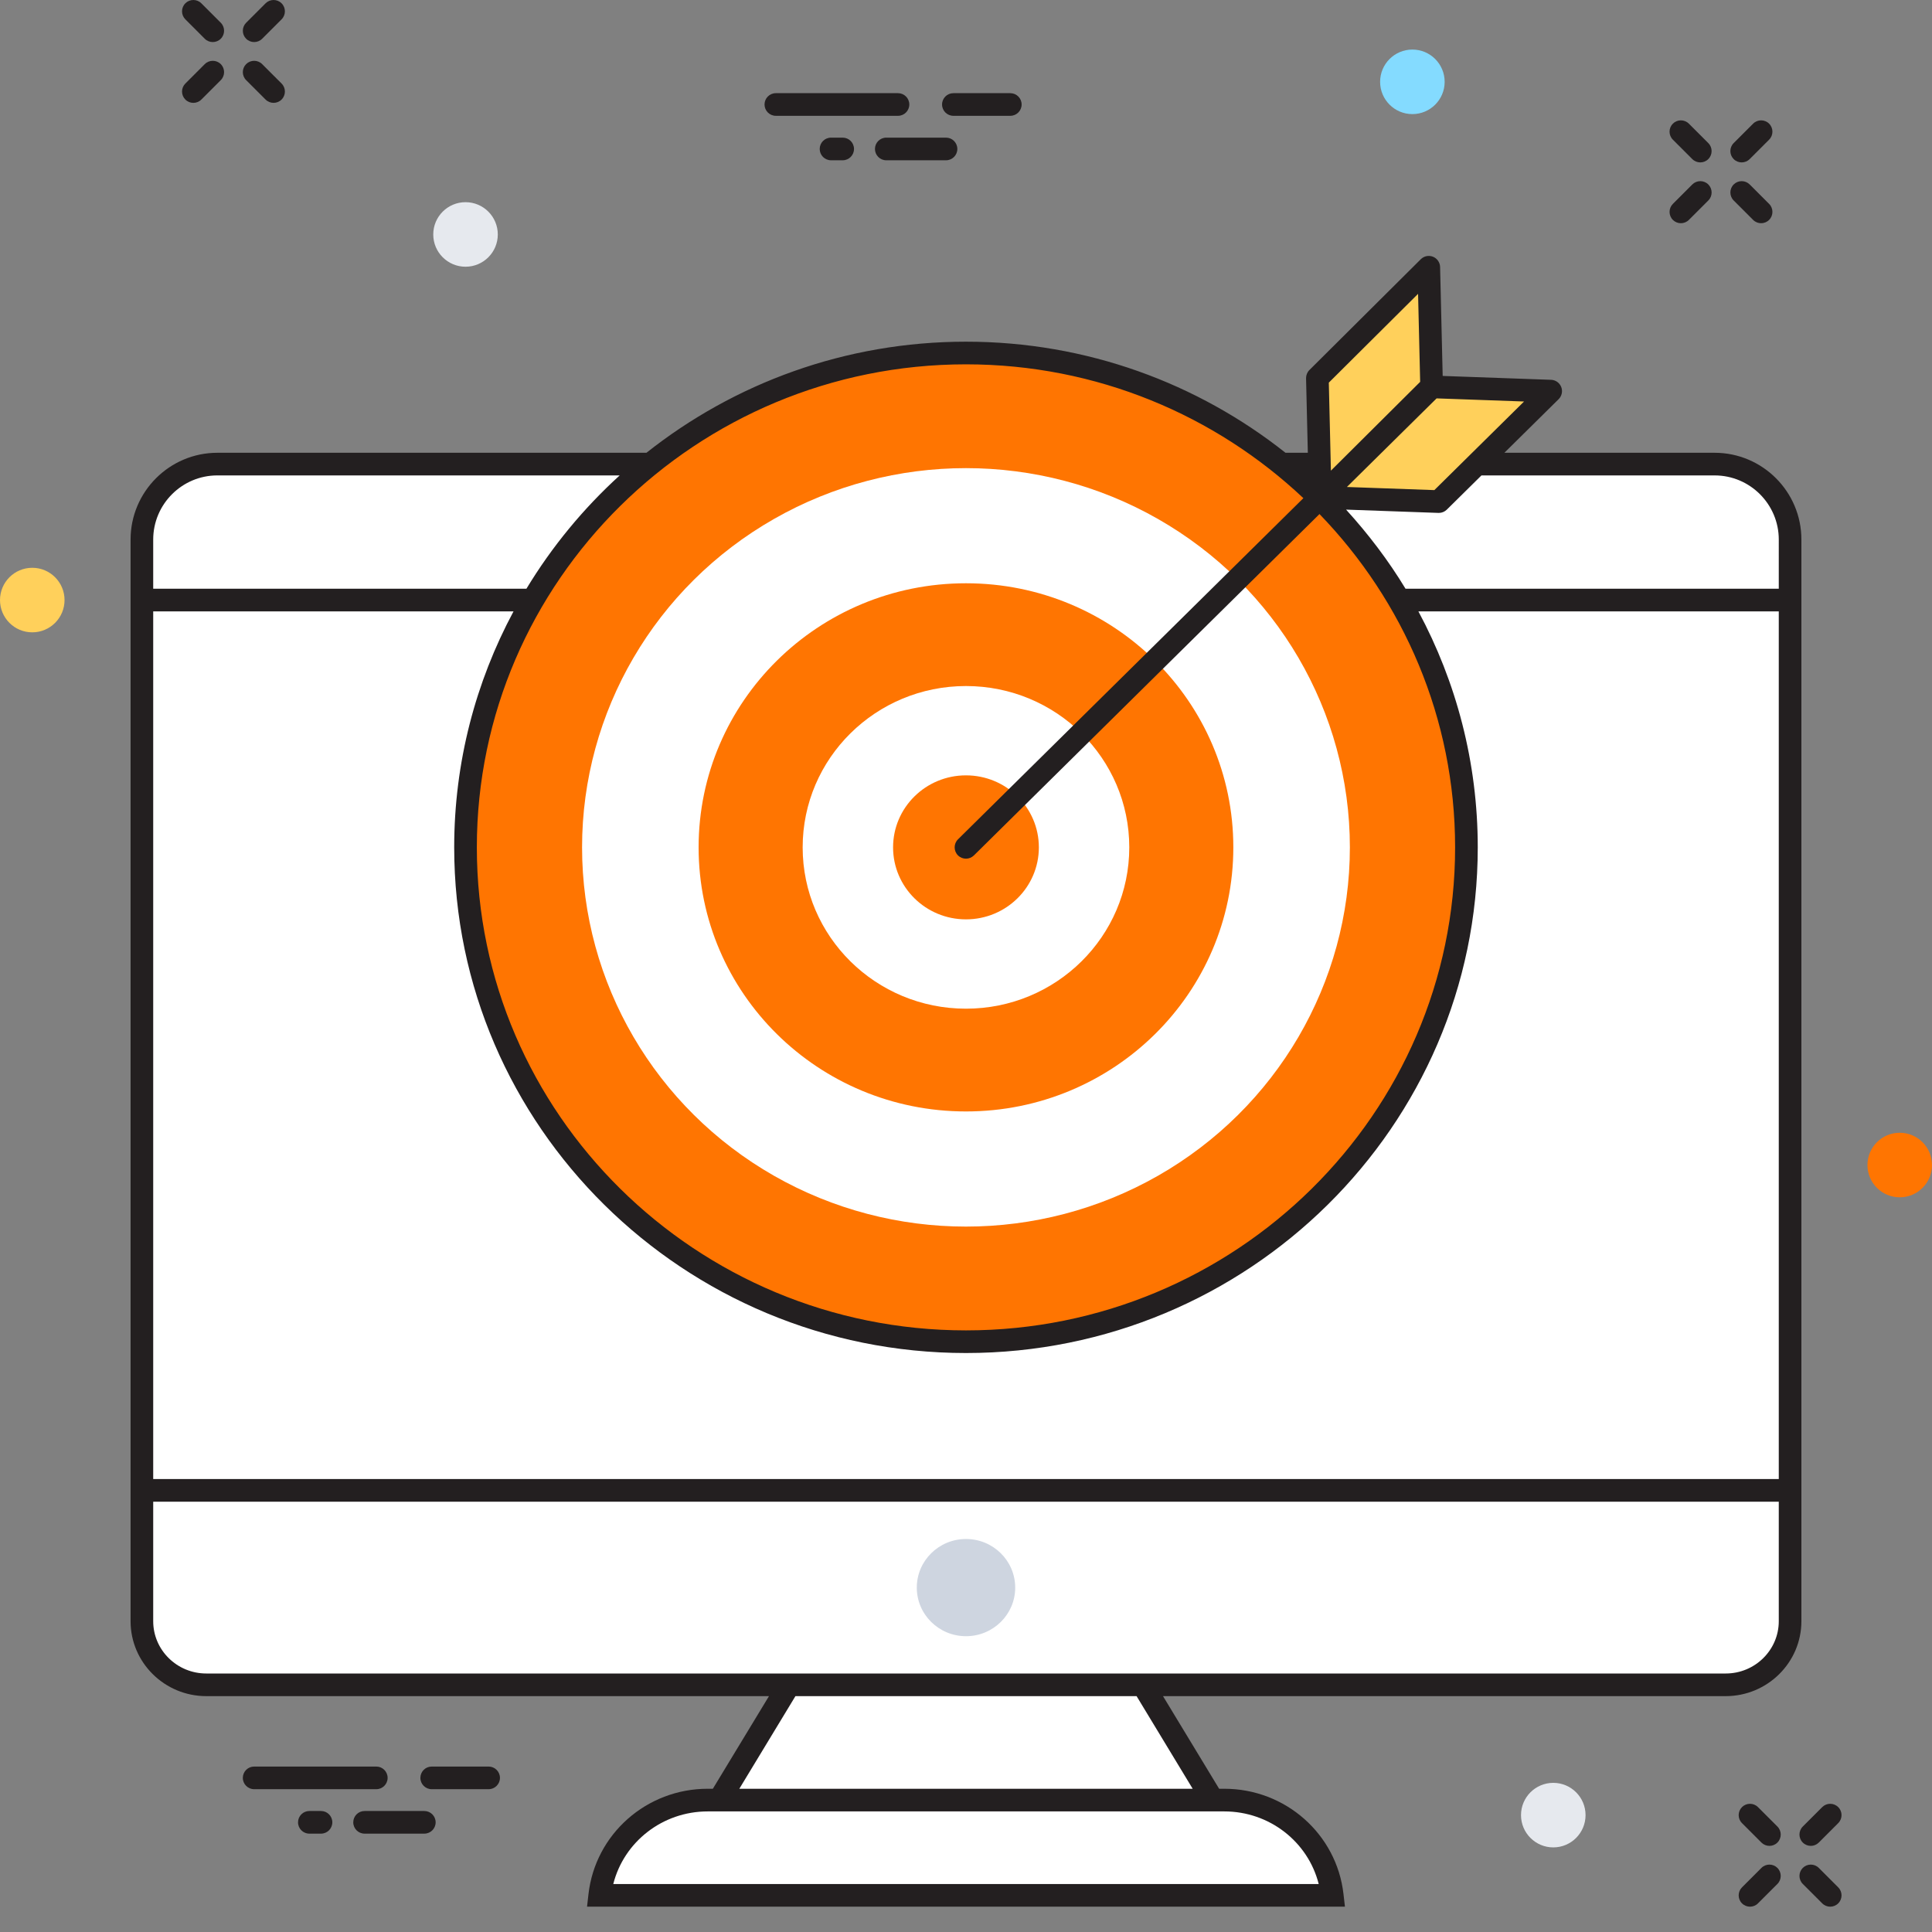 <?xml version="1.0" encoding="utf-8"?>
<!-- Generator: Adobe Illustrator 15.0.0, SVG Export Plug-In . SVG Version: 6.00 Build 0)  -->
<!DOCTYPE svg PUBLIC "-//W3C//DTD SVG 1.1//EN" "http://www.w3.org/Graphics/SVG/1.1/DTD/svg11.dtd">
<svg version="1.1" id="Layer_1" xmlns="http://www.w3.org/2000/svg" xmlns:xlink="http://www.w3.org/1999/xlink" x="0px" y="0px"
	 width="250px" height="250px" viewBox="0 0 250 250" enable-background="new 0 0 250 250" xml:space="preserve">
<rect x="0" y="0" width="250" height="250" fill="#808080" stroke="none"/>
<g>
	<path fill="#FFFFFF" d="M231.641,192.854H18.36V69.819c0-5.394,4.374-9.766,9.766-9.766h193.748c5.394,0,9.767,4.372,9.767,9.766
		V192.854L231.641,192.854z"/>
	<path fill="#FFFFFF" d="M18.36,209.784v-16.93h213.281v16.93c0,4.547-3.73,8.23-8.332,8.23H26.691
		C22.091,218.015,18.36,214.331,18.36,209.784z"/>
	<polygon fill="#FFFFFF" points="156.934,232.931 147.896,218.015 102.104,218.015 93.066,232.931 	"/>
	<path fill="#FFFFFF" d="M172.395,245.259c-0.789-6.934-6.738-12.328-13.972-12.328H91.577c-7.229,0-13.183,5.396-13.972,12.328
		H172.395z"/>
	<g>
		<ellipse fill="#CED5E0" cx="125" cy="205.435" rx="6.367" ry="6.289"/>
	</g>
	<g>
		<path fill="#FFFFFF" stroke="#231F20" stroke-miterlimit="10" d="M66.75,185.261"/>
	</g>
	<ellipse fill="#ff7501" cx="124.996" cy="109.648" rx="64.759" ry="63.968"/>
	<g>
		<ellipse fill="#FFFFFF" cx="124.996" cy="109.648" rx="49.677" ry="49.072"/>
	</g>
	<g>
		<ellipse fill="#ff7501" cx="124.996" cy="109.648" rx="34.596" ry="34.173"/>
	</g>
	<g>
		<ellipse fill="#FFFFFF" cx="124.996" cy="109.648" rx="21.132" ry="20.875"/>
	</g>
	<g>
		<ellipse fill="#ff7501" cx="124.996" cy="109.648" rx="9.432" ry="9.317"/>
	</g>
	<polygon fill="#FFD05B" points="186.186,64.906 170.846,64.359 185.316,50.063 200.657,50.611 	"/>
	<polygon fill="#FFD05B" points="170.468,48.918 170.834,64.345 185.247,50.006 184.881,34.581 	"/>
	<g>
		<g>
			<path fill="#231F20" d="M234.316,238.856c-0.375,0-0.75-0.146-1.037-0.431c-0.571-0.569-0.571-1.5,0-2.071l2.515-2.515
				c0.572-0.571,1.499-0.571,2.071,0c0.572,0.57,0.572,1.5,0,2.072l-2.512,2.514C235.064,238.712,234.691,238.856,234.316,238.856z"
				/>
		</g>
		<g>
			<path fill="#231F20" d="M226.448,246.724c-0.374,0-0.75-0.143-1.036-0.43c-0.572-0.572-0.572-1.498,0-2.07l2.515-2.516
				c0.571-0.572,1.499-0.572,2.071,0c0.57,0.572,0.57,1.502,0,2.072l-2.516,2.514C227.197,246.581,226.822,246.724,226.448,246.724z
				"/>
		</g>
		<g>
			<path fill="#231F20" d="M236.83,246.724c-0.376,0-0.75-0.143-1.036-0.43l-2.515-2.514c-0.571-0.572-0.571-1.5,0-2.072
				c0.572-0.572,1.502-0.572,2.074,0l2.512,2.516c0.572,0.572,0.572,1.498,0,2.07C237.579,246.581,237.204,246.724,236.83,246.724z"
				/>
		</g>
		<g>
			<path fill="#231F20" d="M228.962,238.856c-0.376,0-0.75-0.146-1.035-0.431l-2.515-2.514c-0.572-0.572-0.572-1.5,0-2.072
				c0.572-0.571,1.499-0.571,2.07,0l2.516,2.515c0.57,0.571,0.57,1.5,0,2.071C229.712,238.712,229.336,238.856,228.962,238.856z"/>
		</g>
	</g>
	<g>
		<path fill="#231F20" d="M221.872,58.589h-27.206l7.021-6.936c0.416-0.411,0.547-1.03,0.336-1.574
			c-0.215-0.545-0.729-0.911-1.312-0.932l-14.029-0.501l-0.334-14.1c-0.016-0.585-0.375-1.106-0.918-1.325
			c-0.546-0.218-1.162-0.092-1.578,0.321L169.438,47.88c-0.285,0.283-0.44,0.671-0.434,1.073l0.229,9.636h-2.89
			c-11.339-8.983-25.713-14.375-41.346-14.375c-15.634,0-30.007,5.391-41.347,14.375H28.126c-6.191,0-11.23,5.039-11.23,11.23
			v139.965c0,5.346,4.395,9.695,9.798,9.695h72.812l-7.264,11.985h-0.664c-7.909,0-14.541,5.859-15.428,13.627l-0.187,1.632h98.072
			l-0.188-1.632c-0.883-7.768-7.517-13.627-15.426-13.627h-0.666l-7.262-11.985h72.812c5.399,0,9.795-4.351,9.795-9.695V69.819
			C233.104,63.627,228.064,58.589,221.872,58.589z M185.896,51.55l11.317,0.404l-11.608,11.465l-11.317-0.403L185.896,51.55z
			 M183.498,38.023l0.27,11.389l-11.549,11.49l-0.271-11.389L183.498,38.023z M124.996,47.144c16.918,0,32.293,6.602,43.661,17.317
			l-44.691,44.145c-0.575,0.568-0.581,1.496-0.013,2.071c0.288,0.29,0.665,0.436,1.043,0.436c0.372,0,0.744-0.142,1.029-0.423
			l44.717-44.171c10.857,11.227,17.548,26.416,17.548,43.129c0,34.464-28.394,62.503-63.294,62.503s-63.293-28.039-63.293-62.503
			C61.703,75.183,90.096,47.144,124.996,47.144z M19.825,69.819c0-4.577,3.725-8.301,8.301-8.301h52.062
			c-4.701,4.276-8.772,9.215-12.07,14.665H19.825V69.819z M158.423,234.396c5.853,0,10.839,3.938,12.218,9.397H79.357
			c1.381-5.459,6.371-9.397,12.221-9.397H158.423z M154.333,231.466H95.667l7.261-11.986h44.146L154.333,231.466z M230.173,209.784
			c0,3.73-3.08,6.766-6.864,6.766H26.693c-3.788,0-6.868-3.035-6.868-6.766v-15.465h210.348V209.784z M230.173,191.39H19.825V79.113
			H66.45c-4.893,9.123-7.677,19.512-7.677,30.535c0,36.08,29.708,65.433,66.223,65.433s66.225-29.354,66.225-65.433
			c0-11.023-2.785-21.412-7.681-30.535h46.633V191.39z M230.173,76.183h-48.298c-2.221-3.668-4.816-7.081-7.695-10.239l11.955,0.426
			c0.018,0.001,0.034,0.001,0.051,0.001c0.385,0,0.754-0.152,1.028-0.422l4.486-4.43h30.172c4.578,0,8.301,3.724,8.301,8.301V76.183
			L230.173,76.183z"/>
		<path fill="#231F20" d="M225.372,21.015c0.376,0,0.75-0.143,1.036-0.429l2.514-2.513c0.572-0.571,0.572-1.499,0-2.071
			c-0.572-0.572-1.499-0.572-2.07,0l-2.515,2.513c-0.571,0.571-0.571,1.499,0,2.071C224.623,20.872,224.997,21.015,225.372,21.015z"
			/>
		<path fill="#231F20" d="M217.505,28.884c0.375,0,0.749-0.143,1.035-0.429l2.515-2.514c0.571-0.572,0.571-1.499,0-2.071
			c-0.572-0.572-1.5-0.572-2.072,0l-2.514,2.514c-0.572,0.572-0.572,1.5,0,2.072C216.755,28.741,217.129,28.884,217.505,28.884z"/>
		<path fill="#231F20" d="M226.41,23.87c-0.574-0.572-1.499-0.572-2.073,0c-0.569,0.571-0.569,1.499,0,2.071l2.515,2.514
			c0.285,0.286,0.66,0.429,1.035,0.429c0.373,0,0.75-0.143,1.035-0.429c0.572-0.571,0.572-1.5,0-2.072L226.41,23.87z"/>
		<path fill="#231F20" d="M218.982,20.586c0.285,0.286,0.662,0.429,1.035,0.429c0.377,0,0.75-0.143,1.035-0.429
			c0.572-0.572,0.572-1.5,0-2.071l-2.514-2.513c-0.572-0.572-1.499-0.572-2.071,0c-0.571,0.572-0.571,1.5,0,2.071L218.982,20.586z"
			/>
		<path fill="#231F20" d="M32.887,5.443c0.374,0,0.75-0.143,1.036-0.429L36.437,2.5c0.572-0.572,0.572-1.499,0-2.071
			c-0.572-0.572-1.499-0.572-2.071,0l-2.514,2.514c-0.572,0.572-0.572,1.499,0,2.071C32.137,5.3,32.513,5.443,32.887,5.443z"/>
		<path fill="#231F20" d="M25.019,13.311c0.376,0,0.75-0.143,1.036-0.429l2.514-2.513c0.57-0.572,0.57-1.5,0-2.072
			c-0.572-0.572-1.499-0.572-2.073,0l-2.512,2.513c-0.572,0.572-0.572,1.499,0,2.071C24.269,13.167,24.643,13.311,25.019,13.311z"/>
		<path fill="#231F20" d="M34.365,12.881c0.286,0.286,0.662,0.429,1.036,0.429s0.75-0.143,1.036-0.429
			c0.572-0.572,0.572-1.5,0-2.071l-2.514-2.513c-0.572-0.572-1.5-0.572-2.072,0c-0.572,0.572-0.572,1.5,0,2.072L34.365,12.881z"/>
		<path fill="#231F20" d="M26.495,5.014c0.288,0.286,0.662,0.429,1.036,0.429c0.375,0,0.751-0.143,1.038-0.429
			c0.57-0.571,0.57-1.5,0-2.071l-2.514-2.514c-0.572-0.572-1.499-0.572-2.071,0c-0.572,0.571-0.572,1.499,0,2.071L26.495,5.014z"/>
		<path fill="#231F20" d="M100.395,14.986h15.804c0.811,0,1.465-0.656,1.465-1.465s-0.654-1.465-1.465-1.465h-15.804
			c-0.81,0-1.465,0.656-1.465,1.465S99.585,14.986,100.395,14.986z"/>
		<path fill="#231F20" d="M114.684,17.81c-0.81,0-1.465,0.656-1.465,1.465s0.655,1.465,1.465,1.465h7.73
			c0.809,0,1.465-0.656,1.465-1.465s-0.656-1.465-1.465-1.465H114.684z"/>
		<path fill="#231F20" d="M123.367,14.986h7.365c0.81,0,1.466-0.656,1.466-1.465s-0.656-1.465-1.466-1.465h-7.365
			c-0.807,0-1.465,0.656-1.465,1.465S122.561,14.986,123.367,14.986z"/>
		<path fill="#231F20" d="M107.536,17.81c-0.81,0-1.466,0.656-1.466,1.465s0.656,1.465,1.466,1.465h1.507
			c0.809,0,1.465-0.656,1.465-1.465s-0.656-1.465-1.465-1.465H107.536z"/>
	</g>
	<g>
		<path fill="#231F20" d="M50.158,230.056c0-0.809-0.656-1.465-1.465-1.465H32.887c-0.809,0-1.465,0.656-1.465,1.465
			c0,0.81,0.656,1.465,1.465,1.465h15.806C49.501,231.521,50.158,230.864,50.158,230.056z"/>
		<path fill="#231F20" d="M54.907,234.343h-7.73c-0.809,0-1.465,0.656-1.465,1.465c0,0.81,0.656,1.465,1.465,1.465h7.73
			c0.809,0,1.465-0.655,1.465-1.465C56.372,234.999,55.715,234.343,54.907,234.343z"/>
		<path fill="#231F20" d="M63.229,228.591h-7.366c-0.809,0-1.465,0.656-1.465,1.465c0,0.81,0.656,1.465,1.465,1.465h7.366
			c0.807,0,1.465-0.655,1.465-1.465C64.694,229.247,64.036,228.591,63.229,228.591z"/>
		<path fill="#231F20" d="M41.538,234.343h-1.507c-0.809,0-1.465,0.656-1.465,1.465c0,0.81,0.656,1.465,1.465,1.465h1.507
			c0.809,0,1.465-0.655,1.465-1.465C43.003,234.999,42.347,234.343,41.538,234.343z"/>
	</g>
	<g>
		<circle fill="#84DBFF" cx="182.762" cy="10.589" r="4.176"/>
	</g>
	<g>
		<circle fill="#ff7501" cx="245.824" cy="150.755" r="4.176"/>
	</g>
	<g>
		<circle fill="#E6E9EE" cx="60.239" cy="30.338" r="4.176"/>
	</g>
	<g>
		<circle fill="#FFD05B" cx="4.176" cy="77.648" r="4.176"/>
	</g>
	<g>
		<circle fill="#E6E9EE" cx="200.994" cy="234.876" r="4.176"/>
	</g>
</g>
</svg>

